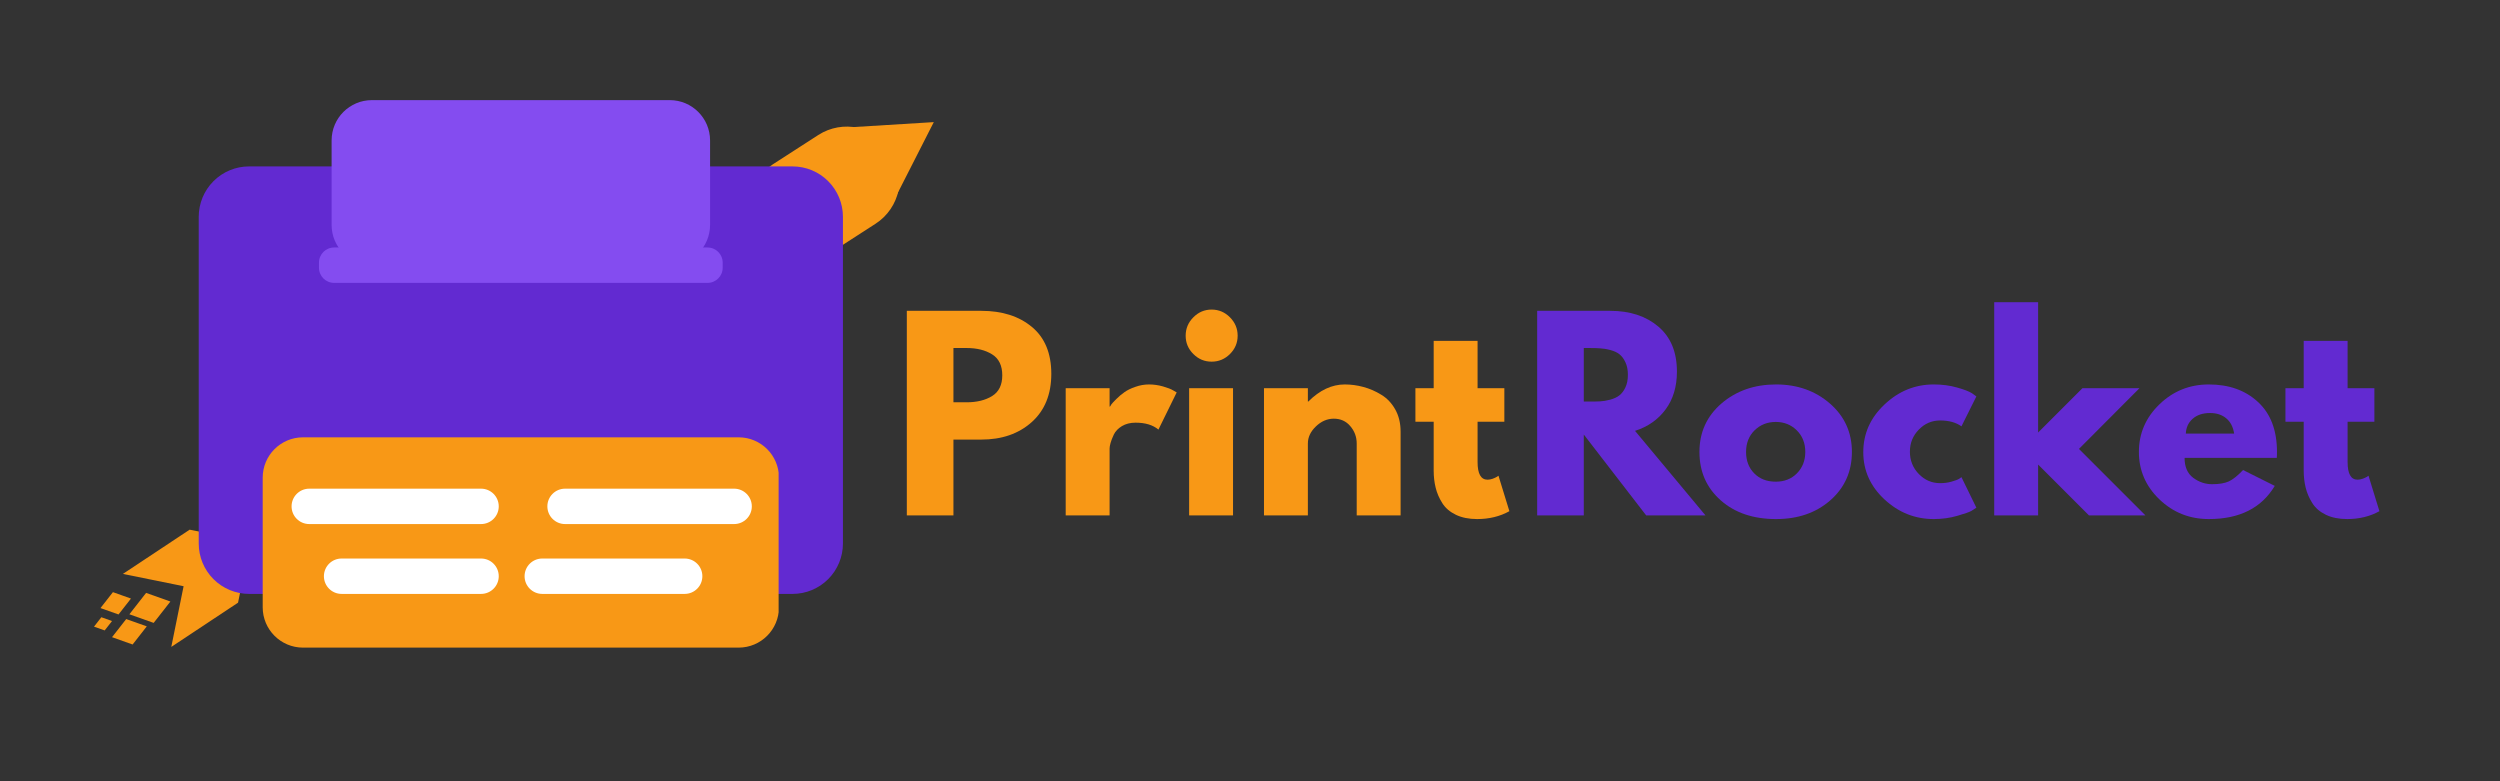 <svg version="1.0" preserveAspectRatio="xMidYMid meet" viewBox="3.45 133.04 372 116.25" zoomAndPan="magnify" xmlns:xlink="http://www.w3.org/1999/xlink" xmlns="http://www.w3.org/2000/svg" style="max-height: 500px" width="372" height="116.25"><rect x="3.45" y="133.04" width="372" height="116.25" fill="#333333" stroke="none"/><defs><g/><clipPath id="ae4f1c7c8c"><path clip-rule="nonzero" d="M 111 6 L 126 6 L 126 19 L 111 19 Z M 111 6"/></clipPath><clipPath id="9aef833c06"><path clip-rule="nonzero" d="M 121.711 0.594 L 129.094 11.844 L 119.266 18.293 L 111.887 7.043 Z M 121.711 0.594"/></clipPath><clipPath id="29581a335e"><path clip-rule="nonzero" d="M 125.398 6.211 L 119.258 18.277 L 111.887 7.043 Z M 125.398 6.211"/></clipPath><clipPath id="0b3ec0cd0d"><path clip-rule="nonzero" d="M 0.879 0.199 L 14.559 0.199 L 14.559 12.441 L 0.879 12.441 Z M 0.879 0.199"/></clipPath><clipPath id="bdd5a12489"><path clip-rule="nonzero" d="M 10.711 -5.406 L 18.094 5.844 L 8.266 12.293 L 0.887 1.043 Z M 10.711 -5.406"/></clipPath><clipPath id="fb4b035083"><path clip-rule="nonzero" d="M 14.398 0.211 L 8.258 12.277 L 0.887 1.043 Z M 14.398 0.211"/></clipPath><clipPath id="b72c9f4fb1"><rect height="13" y="0" width="15" x="0"/></clipPath><clipPath id="bee3a20e59"><path clip-rule="nonzero" d="M 97 6 L 121 6 L 121 27 L 97 27 Z M 97 6"/></clipPath><clipPath id="7886ac7f75"><path clip-rule="nonzero" d="M 114.801 3.875 L 123.324 17.078 L 103.363 29.961 L 94.84 16.758 Z M 114.801 3.875"/></clipPath><clipPath id="068e22d354"><path clip-rule="nonzero" d="M 119.062 10.477 C 121.418 14.125 120.367 18.988 116.723 21.34 L 110 25.68 C 106.352 28.031 101.488 26.984 99.137 23.336 C 96.781 19.691 97.832 14.828 101.477 12.473 L 108.199 8.137 C 111.848 5.781 116.711 6.832 119.062 10.477 Z M 119.062 10.477"/></clipPath><clipPath id="5c2012706d"><path clip-rule="nonzero" d="M 0 0 L 24 0 L 24 21 L 0 21 Z M 0 0"/></clipPath><clipPath id="2889ac8b10"><path clip-rule="nonzero" d="M 17.801 -2.125 L 26.324 11.078 L 6.363 23.961 L -2.16 10.758 Z M 17.801 -2.125"/></clipPath><clipPath id="2fa4c1f2eb"><path clip-rule="nonzero" d="M 22.062 4.477 C 24.418 8.125 23.367 12.988 19.723 15.34 L 13 19.68 C 9.352 22.031 4.488 20.984 2.137 17.336 C -0.219 13.691 0.832 8.828 4.477 6.473 L 11.199 2.137 C 14.848 -0.219 19.711 0.832 22.062 4.477 Z M 22.062 4.477"/></clipPath><clipPath id="5ecf47cb50"><rect height="21" y="0" width="24" x="0"/></clipPath><clipPath id="cb2b5806ff"><path clip-rule="nonzero" d="M 4 66 L 24 66 L 24 84.441 L 4 84.441 Z M 4 66"/></clipPath><clipPath id="5ec4b854f8"><path clip-rule="nonzero" d="M 4.738 73.438 L 20.141 63.227 L 27.344 74.09 L 11.938 84.301 Z M 4.738 73.438"/></clipPath><clipPath id="9f35fa17fa"><path clip-rule="nonzero" d="M 4.738 73.438 L 14.668 66.855 L 23.703 68.684 L 21.871 77.719 L 11.938 84.301 L 13.77 75.27 Z M 4.738 73.438"/></clipPath><clipPath id="15250b6bfb"><path clip-rule="nonzero" d="M 0.602 0.68 L 19.801 0.68 L 19.801 18.441 L 0.602 18.441 Z M 0.602 0.68"/></clipPath><clipPath id="debefde408"><path clip-rule="nonzero" d="M 0.738 7.438 L 16.141 -2.773 L 23.344 8.09 L 7.938 18.301 Z M 0.738 7.438"/></clipPath><clipPath id="ebc2e68edd"><path clip-rule="nonzero" d="M 0.738 7.438 L 10.668 0.855 L 19.703 2.684 L 17.871 11.719 L 7.938 18.301 L 9.77 9.27 Z M 0.738 7.438"/></clipPath><clipPath id="1379e35d8f"><rect height="19" y="0" width="20" x="0"/></clipPath><clipPath id="177c0239b2"><path clip-rule="nonzero" d="M 1 76 L 6 76 L 6 80 L 1 80 Z M 1 76"/></clipPath><clipPath id="477710f614"><path clip-rule="nonzero" d="M 2.359 75.832 L 5.945 77.109 L 4.988 79.793 L 1.402 78.52 Z M 2.359 75.832"/></clipPath><clipPath id="9ca35da66d"><path clip-rule="nonzero" d="M 3.254 76.152 L 5.938 77.105 L 4.086 79.473 L 1.402 78.52 Z M 3.254 76.152"/></clipPath><clipPath id="f75e85f35e"><path clip-rule="nonzero" d="M 0.238 0.039 L 5 0.039 L 5 3.641 L 0.238 3.641 Z M 0.238 0.039"/></clipPath><clipPath id="cdd38ac90d"><path clip-rule="nonzero" d="M 1.359 -0.168 L 4.945 1.109 L 3.988 3.793 L 0.402 2.52 Z M 1.359 -0.168"/></clipPath><clipPath id="3d22356cc8"><path clip-rule="nonzero" d="M 2.254 0.152 L 4.938 1.105 L 3.086 3.473 L 0.402 2.52 Z M 2.254 0.152"/></clipPath><clipPath id="5edac103f7"><rect height="4" y="0" width="5" x="0"/></clipPath><clipPath id="b0656ac8c3"><path clip-rule="nonzero" d="M 3 80 L 9 80 L 9 84 L 3 84 Z M 3 80"/></clipPath><clipPath id="3f4856910a"><path clip-rule="nonzero" d="M 4.211 79.793 L 8.301 81.246 L 7.211 84.309 L 3.121 82.852 Z M 4.211 79.793"/></clipPath><clipPath id="a763353f3e"><path clip-rule="nonzero" d="M 5.23 80.156 L 8.293 81.242 L 6.184 83.941 L 3.121 82.852 Z M 5.23 80.156"/></clipPath><clipPath id="83e57623b4"><path clip-rule="nonzero" d="M 0 0.121 L 5.441 0.121 L 5.441 3.961 L 0 3.961 Z M 0 0.121"/></clipPath><clipPath id="1adaa50bbd"><path clip-rule="nonzero" d="M 1.211 -0.207 L 5.301 1.246 L 4.211 4.309 L 0.121 2.852 Z M 1.211 -0.207"/></clipPath><clipPath id="77ee541f15"><path clip-rule="nonzero" d="M 2.23 0.156 L 5.293 1.242 L 3.184 3.941 L 0.121 2.852 Z M 2.23 0.156"/></clipPath><clipPath id="0e3acc1526"><rect height="4" y="0" width="6" x="0"/></clipPath><clipPath id="d1697c4f5f"><path clip-rule="nonzero" d="M 5 76 L 12 76 L 12 81 L 5 81 Z M 5 76"/></clipPath><clipPath id="81b91ab225"><path clip-rule="nonzero" d="M 6.988 75.832 L 11.812 77.551 L 10.527 81.16 L 5.703 79.445 Z M 6.988 75.832"/></clipPath><clipPath id="06069ce2de"><path clip-rule="nonzero" d="M 8.191 76.262 L 11.805 77.547 L 9.316 80.727 L 5.703 79.445 Z M 8.191 76.262"/></clipPath><clipPath id="df57fc7313"><path clip-rule="nonzero" d="M 0.559 0.039 L 7 0.039 L 7 4.84 L 0.559 4.84 Z M 0.559 0.039"/></clipPath><clipPath id="60e52db6d5"><path clip-rule="nonzero" d="M 1.988 -0.168 L 6.812 1.551 L 5.527 5.16 L 0.703 3.445 Z M 1.988 -0.168"/></clipPath><clipPath id="0278ffcd84"><path clip-rule="nonzero" d="M 3.191 0.262 L 6.805 1.547 L 4.316 4.727 L 0.703 3.445 Z M 3.191 0.262"/></clipPath><clipPath id="3dfc4d9610"><rect height="5" y="0" width="7" x="0"/></clipPath><clipPath id="d4e8169e40"><path clip-rule="nonzero" d="M 0.281 79 L 4 79 L 4 82 L 0.281 82 Z M 0.281 79"/></clipPath><clipPath id="d7b764b857"><path clip-rule="nonzero" d="M 1.004 79.695 L 3.125 80.449 L 2.559 82.039 L 0.438 81.285 Z M 1.004 79.695"/></clipPath><clipPath id="df35ee0500"><path clip-rule="nonzero" d="M 1.531 79.883 L 3.121 80.449 L 2.027 81.848 L 0.438 81.285 Z M 1.531 79.883"/></clipPath><clipPath id="ccf9384eb9"><path clip-rule="nonzero" d="M 0.281 0.879 L 3.16 0.879 L 3.16 3 L 0.281 3 Z M 0.281 0.879"/></clipPath><clipPath id="c4f9171ea7"><path clip-rule="nonzero" d="M 1.004 0.695 L 3.125 1.449 L 2.559 3.039 L 0.438 2.285 Z M 1.004 0.695"/></clipPath><clipPath id="2c06f6bff1"><path clip-rule="nonzero" d="M 1.531 0.883 L 3.121 1.449 L 2.027 2.848 L 0.438 2.285 Z M 1.531 0.883"/></clipPath><clipPath id="db9381e447"><rect height="3" y="0" width="4" x="0"/></clipPath><clipPath id="ececc5c8c0"><path clip-rule="nonzero" d="M 16.02 12.801 L 111.934 12.801 L 111.934 76.414 L 16.02 76.414 Z M 16.02 12.801"/></clipPath><clipPath id="b0350d9645"><path clip-rule="nonzero" d="M 23.52 12.801 L 104.379 12.801 C 106.371 12.801 108.277 13.59 109.684 15 C 111.09 16.406 111.879 18.312 111.879 20.301 L 111.879 68.914 C 111.879 70.902 111.09 72.809 109.684 74.215 C 108.277 75.625 106.371 76.414 104.379 76.414 L 23.52 76.414 C 21.531 76.414 19.621 75.625 18.215 74.215 C 16.809 72.809 16.02 70.902 16.02 68.914 L 16.02 20.301 C 16.02 18.312 16.809 16.406 18.215 15 C 19.621 13.59 21.531 12.801 23.52 12.801 Z M 23.52 12.801"/></clipPath><clipPath id="e5e4fbda1c"><path clip-rule="nonzero" d="M 0.02 0.801 L 95.934 0.801 L 95.934 64.414 L 0.02 64.414 Z M 0.02 0.801"/></clipPath><clipPath id="6f9493b83e"><path clip-rule="nonzero" d="M 7.52 0.801 L 88.379 0.801 C 90.371 0.801 92.277 1.59 93.684 3 C 95.09 4.406 95.879 6.312 95.879 8.301 L 95.879 56.914 C 95.879 58.902 95.09 60.809 93.684 62.215 C 92.277 63.625 90.371 64.414 88.379 64.414 L 7.52 64.414 C 5.531 64.414 3.621 63.625 2.215 62.215 C 0.809 60.809 0.02 58.902 0.02 56.914 L 0.02 8.301 C 0.02 6.312 0.809 4.406 2.215 3 C 3.621 1.59 5.531 0.801 7.52 0.801 Z M 7.52 0.801"/></clipPath><clipPath id="c3b4d05fa9"><rect height="65" y="0" width="96" x="0"/></clipPath><clipPath id="a502bd5b24"><path clip-rule="nonzero" d="M 25.539 53.113 L 102.43 53.113 L 102.43 84.406 L 25.539 84.406 Z M 25.539 53.113"/></clipPath><clipPath id="6e5f012ef3"><path clip-rule="nonzero" d="M 31.539 53.113 L 96.359 53.113 C 99.676 53.113 102.359 55.801 102.359 59.113 L 102.359 78.406 C 102.359 81.719 99.676 84.406 96.359 84.406 L 31.539 84.406 C 28.227 84.406 25.539 81.719 25.539 78.406 L 25.539 59.113 C 25.539 55.801 28.227 53.113 31.539 53.113 Z M 31.539 53.113"/></clipPath><clipPath id="a1dfb4c443"><path clip-rule="nonzero" d="M 0.539 0.113 L 77.43 0.113 L 77.43 31.406 L 0.539 31.406 Z M 0.539 0.113"/></clipPath><clipPath id="1665d0d209"><path clip-rule="nonzero" d="M 6.539 0.113 L 71.359 0.113 C 74.676 0.113 77.359 2.801 77.359 6.113 L 77.359 25.406 C 77.359 28.719 74.676 31.406 71.359 31.406 L 6.539 31.406 C 3.227 31.406 0.539 28.719 0.539 25.406 L 0.539 6.113 C 0.539 2.801 3.227 0.113 6.539 0.113 Z M 6.539 0.113"/></clipPath><clipPath id="765cb08630"><rect height="32" y="0" width="78" x="0"/></clipPath><clipPath id="7c7a54e8cb"><path clip-rule="nonzero" d="M 35.793 2.938 L 92.109 2.938 L 92.109 27.5 L 35.793 27.5 Z M 35.793 2.938"/></clipPath><clipPath id="862d922f3e"><path clip-rule="nonzero" d="M 41.793 2.938 L 86.109 2.938 C 89.422 2.938 92.109 5.625 92.109 8.938 L 92.109 21.5 C 92.109 24.812 89.422 27.5 86.109 27.5 L 41.793 27.5 C 38.477 27.5 35.793 24.812 35.793 21.5 L 35.793 8.938 C 35.793 5.625 38.477 2.938 41.793 2.938 Z M 41.793 2.938"/></clipPath><clipPath id="4767da6fe4"><path clip-rule="nonzero" d="M 0.793 0.938 L 57.109 0.938 L 57.109 25.5 L 0.793 25.5 Z M 0.793 0.938"/></clipPath><clipPath id="7aeb82b287"><path clip-rule="nonzero" d="M 6.793 0.938 L 51.109 0.938 C 54.422 0.938 57.109 3.625 57.109 6.938 L 57.109 19.5 C 57.109 22.812 54.422 25.5 51.109 25.5 L 6.793 25.5 C 3.477 25.5 0.793 22.812 0.793 19.5 L 0.793 6.938 C 0.793 3.625 3.477 0.938 6.793 0.938 Z M 6.793 0.938"/></clipPath><clipPath id="9f3d5338ea"><rect height="26" y="0" width="58" x="0"/></clipPath><clipPath id="a7208f7354"><path clip-rule="nonzero" d="M 33.914 24.867 L 93.988 24.867 L 93.988 30.133 L 33.914 30.133 Z M 33.914 24.867"/></clipPath><clipPath id="c4822533af"><path clip-rule="nonzero" d="M 36.164 24.867 L 91.734 24.867 C 92.977 24.867 93.984 25.875 93.984 27.117 L 93.984 27.883 C 93.984 29.125 92.977 30.133 91.734 30.133 L 36.164 30.133 C 34.922 30.133 33.914 29.125 33.914 27.883 L 33.914 27.117 C 33.914 25.875 34.922 24.867 36.164 24.867 Z M 36.164 24.867"/></clipPath><clipPath id="6b86d101df"><path clip-rule="nonzero" d="M 0.914 0.867 L 60.988 0.867 L 60.988 6.133 L 0.914 6.133 Z M 0.914 0.867"/></clipPath><clipPath id="c3315c3529"><path clip-rule="nonzero" d="M 3.164 0.867 L 58.734 0.867 C 59.977 0.867 60.984 1.875 60.984 3.117 L 60.984 3.883 C 60.984 5.125 59.977 6.133 58.734 6.133 L 3.164 6.133 C 1.922 6.133 0.914 5.125 0.914 3.883 L 0.914 3.117 C 0.914 1.875 1.922 0.867 3.164 0.867 Z M 3.164 0.867"/></clipPath><clipPath id="bd0d68bab4"><rect height="7" y="0" width="61" x="0"/></clipPath><clipPath id="e74fc347a9"><path clip-rule="nonzero" d="M 29.836 60.754 L 60.672 60.754 L 60.672 66.02 L 29.836 66.02 Z M 29.836 60.754"/></clipPath><clipPath id="70478a3783"><path clip-rule="nonzero" d="M 32.469 60.754 L 58.031 60.754 C 59.484 60.754 60.664 61.934 60.664 63.387 C 60.664 64.844 59.484 66.02 58.031 66.02 L 32.469 66.02 C 31.012 66.02 29.836 64.844 29.836 63.387 C 29.836 61.934 31.012 60.754 32.469 60.754 Z M 32.469 60.754"/></clipPath><clipPath id="685bc668eb"><path clip-rule="nonzero" d="M 0.836 0.754 L 31.672 0.754 L 31.672 6.02 L 0.836 6.02 Z M 0.836 0.754"/></clipPath><clipPath id="b414a6eb2a"><path clip-rule="nonzero" d="M 3.469 0.754 L 29.031 0.754 C 30.484 0.754 31.664 1.934 31.664 3.387 C 31.664 4.844 30.484 6.02 29.031 6.02 L 3.469 6.02 C 2.012 6.02 0.836 4.844 0.836 3.387 C 0.836 1.934 2.012 0.754 3.469 0.754 Z M 3.469 0.754"/></clipPath><clipPath id="16b38a51c4"><rect height="7" y="0" width="32" x="0"/></clipPath><clipPath id="df004e7fed"><path clip-rule="nonzero" d="M 34.648 71.148 L 60.672 71.148 L 60.672 76.414 L 34.648 76.414 Z M 34.648 71.148"/></clipPath><clipPath id="ad3934933a"><path clip-rule="nonzero" d="M 37.281 71.148 L 58.031 71.148 C 59.484 71.148 60.664 72.324 60.664 73.781 C 60.664 75.234 59.484 76.414 58.031 76.414 L 37.281 76.414 C 35.824 76.414 34.648 75.234 34.648 73.781 C 34.648 72.324 35.824 71.148 37.281 71.148 Z M 37.281 71.148"/></clipPath><clipPath id="47aa913099"><path clip-rule="nonzero" d="M 0.648 0.148 L 26.672 0.148 L 26.672 5.414 L 0.648 5.414 Z M 0.648 0.148"/></clipPath><clipPath id="f816c6653f"><path clip-rule="nonzero" d="M 3.281 0.148 L 24.031 0.148 C 25.484 0.148 26.664 1.324 26.664 2.781 C 26.664 4.234 25.484 5.414 24.031 5.414 L 3.281 5.414 C 1.824 5.414 0.648 4.234 0.648 2.781 C 0.648 1.324 1.824 0.148 3.281 0.148 Z M 3.281 0.148"/></clipPath><clipPath id="1b1cadfd42"><rect height="6" y="0" width="27" x="0"/></clipPath><clipPath id="f91fab746c"><path clip-rule="nonzero" d="M 67.898 60.754 L 98.328 60.754 L 98.328 66.02 L 67.898 66.02 Z M 67.898 60.754"/></clipPath><clipPath id="4c482f83ea"><path clip-rule="nonzero" d="M 70.531 60.754 L 95.688 60.754 C 97.141 60.754 98.32 61.934 98.32 63.387 C 98.32 64.844 97.141 66.02 95.688 66.02 L 70.531 66.02 C 69.078 66.02 67.898 64.844 67.898 63.387 C 67.898 61.934 69.078 60.754 70.531 60.754 Z M 70.531 60.754"/></clipPath><clipPath id="a07d2c0d18"><path clip-rule="nonzero" d="M 0.898 0.754 L 31.328 0.754 L 31.328 6.02 L 0.898 6.02 Z M 0.898 0.754"/></clipPath><clipPath id="165772bb5a"><path clip-rule="nonzero" d="M 3.531 0.754 L 28.688 0.754 C 30.141 0.754 31.32 1.934 31.32 3.387 C 31.32 4.844 30.141 6.02 28.688 6.02 L 3.531 6.02 C 2.078 6.02 0.898 4.844 0.898 3.387 C 0.898 1.934 2.078 0.754 3.531 0.754 Z M 3.531 0.754"/></clipPath><clipPath id="6f8b2e6701"><rect height="7" y="0" width="32" x="0"/></clipPath><clipPath id="5a571bc9cd"><path clip-rule="nonzero" d="M 64.508 71.148 L 90.965 71.148 L 90.965 76.414 L 64.508 76.414 Z M 64.508 71.148"/></clipPath><clipPath id="dc614ab1c1"><path clip-rule="nonzero" d="M 67.141 71.148 L 88.328 71.148 C 89.785 71.148 90.961 72.324 90.961 73.781 C 90.961 75.234 89.785 76.414 88.328 76.414 L 67.141 76.414 C 65.688 76.414 64.508 75.234 64.508 73.781 C 64.508 72.324 65.688 71.148 67.141 71.148 Z M 67.141 71.148"/></clipPath><clipPath id="895ce3cd78"><path clip-rule="nonzero" d="M 0.508 0.148 L 26.965 0.148 L 26.965 5.414 L 0.508 5.414 Z M 0.508 0.148"/></clipPath><clipPath id="820bef3cd0"><path clip-rule="nonzero" d="M 3.141 0.148 L 24.328 0.148 C 25.785 0.148 26.961 1.324 26.961 2.781 C 26.961 4.234 25.785 5.414 24.328 5.414 L 3.141 5.414 C 1.688 5.414 0.508 4.234 0.508 2.781 C 0.508 1.324 1.688 0.148 3.141 0.148 Z M 3.141 0.148"/></clipPath><clipPath id="a074d9b16e"><rect height="6" y="0" width="27" x="0"/></clipPath><clipPath id="d31abd7cdc"><rect height="48" y="0" width="94" x="0"/></clipPath><clipPath id="b435d47aee"><path clip-rule="nonzero" d="M 212 30 L 342.039 30 L 342.039 78 L 212 78 Z M 212 30"/></clipPath><clipPath id="30b9d2eb27"><rect height="48" y="0" width="131" x="0"/></clipPath><clipPath id="fdcf7f87d3"><rect height="85" y="0" width="343" x="0"/></clipPath></defs><g transform="matrix(1, 0, 0, 1, 17, 145)"><g clip-path="url(#fdcf7f87d3)"><g clip-path="url(#ae4f1c7c8c)"><g clip-path="url(#9aef833c06)"><g clip-path="url(#29581a335e)"><g transform="matrix(1, 0, 0, 1, 111, 6)"><g clip-path="url(#b72c9f4fb1)"><g clip-path="url(#0b3ec0cd0d)"><g clip-path="url(#bdd5a12489)"><g clip-path="url(#fb4b035083)"><path fill-rule="nonzero" fill-opacity="1" d="M 10.711 -5.406 L 18.094 5.844 L 8.266 12.293 L 0.887 1.043 Z M 10.711 -5.406" fill="#f89816"/></g></g></g></g></g></g></g></g><g clip-path="url(#bee3a20e59)"><g clip-path="url(#7886ac7f75)"><g clip-path="url(#068e22d354)"><g transform="matrix(1, 0, 0, 1, 97, 6)"><g clip-path="url(#5ecf47cb50)"><g clip-path="url(#5c2012706d)"><g clip-path="url(#2889ac8b10)"><g clip-path="url(#2fa4c1f2eb)"><path fill-rule="nonzero" fill-opacity="1" d="M 17.801 -2.125 L 26.324 11.078 L 6.414 23.93 L -2.109 10.723 Z M 17.801 -2.125" fill="#f89816"/></g></g></g></g></g></g></g></g><g clip-path="url(#cb2b5806ff)"><g clip-path="url(#5ec4b854f8)"><g clip-path="url(#9f35fa17fa)"><g transform="matrix(1, 0, 0, 1, 4, 66)"><g clip-path="url(#1379e35d8f)"><g clip-path="url(#15250b6bfb)"><g clip-path="url(#debefde408)"><g clip-path="url(#ebc2e68edd)"><path fill-rule="nonzero" fill-opacity="1" d="M 0.738 7.438 L 16.102 -2.746 L 23.301 8.117 L 7.938 18.301 Z M 0.738 7.438" fill="#f89816"/></g></g></g></g></g></g></g></g><g clip-path="url(#177c0239b2)"><g clip-path="url(#477710f614)"><g clip-path="url(#9ca35da66d)"><g transform="matrix(1, 0, 0, 1, 1, 76)"><g clip-path="url(#5edac103f7)"><g clip-path="url(#f75e85f35e)"><g clip-path="url(#cdd38ac90d)"><g clip-path="url(#3d22356cc8)"><path fill-rule="nonzero" fill-opacity="1" d="M 1.359 -0.168 L 4.934 1.105 L 3.98 3.789 L 0.402 2.52 Z M 1.359 -0.168" fill="#f89816"/></g></g></g></g></g></g></g></g><g clip-path="url(#b0656ac8c3)"><g clip-path="url(#3f4856910a)"><g clip-path="url(#a763353f3e)"><g transform="matrix(1, 0, 0, 1, 3, 80)"><g clip-path="url(#0e3acc1526)"><g clip-path="url(#83e57623b4)"><g clip-path="url(#1adaa50bbd)"><g clip-path="url(#77ee541f15)"><path fill-rule="nonzero" fill-opacity="1" d="M 1.211 -0.207 L 5.289 1.242 L 4.199 4.305 L 0.121 2.852 Z M 1.211 -0.207" fill="#f89816"/></g></g></g></g></g></g></g></g><g clip-path="url(#d1697c4f5f)"><g clip-path="url(#81b91ab225)"><g clip-path="url(#06069ce2de)"><g transform="matrix(1, 0, 0, 1, 5, 76)"><g clip-path="url(#3dfc4d9610)"><g clip-path="url(#df57fc7313)"><g clip-path="url(#60e52db6d5)"><g clip-path="url(#0278ffcd84)"><path fill-rule="nonzero" fill-opacity="1" d="M 1.988 -0.168 L 6.797 1.543 L 5.516 5.156 L 0.703 3.445 Z M 1.988 -0.168" fill="#f89816"/></g></g></g></g></g></g></g></g><g clip-path="url(#d4e8169e40)"><g clip-path="url(#d7b764b857)"><g clip-path="url(#df35ee0500)"><g transform="matrix(1, 0, 0, 1, 0, 79)"><g clip-path="url(#db9381e447)"><g clip-path="url(#ccf9384eb9)"><g clip-path="url(#c4f9171ea7)"><g clip-path="url(#2c06f6bff1)"><path fill-rule="nonzero" fill-opacity="1" d="M 1.004 0.695 L 3.117 1.449 L 2.555 3.035 L 0.438 2.285 Z M 1.004 0.695" fill="#f89816"/></g></g></g></g></g></g></g></g><g clip-path="url(#ececc5c8c0)"><g clip-path="url(#b0350d9645)"><g transform="matrix(1, 0, 0, 1, 16, 12)"><g clip-path="url(#c3b4d05fa9)"><g clip-path="url(#e5e4fbda1c)"><g clip-path="url(#6f9493b83e)"><path fill-rule="nonzero" fill-opacity="1" d="M 0.02 0.801 L 95.934 0.801 L 95.934 64.414 L 0.02 64.414 Z M 0.02 0.801" fill="#622ad1"/></g></g></g></g></g></g><g clip-path="url(#a502bd5b24)"><g clip-path="url(#6e5f012ef3)"><g transform="matrix(1, 0, 0, 1, 25, 53)"><g clip-path="url(#765cb08630)"><g clip-path="url(#a1dfb4c443)"><g clip-path="url(#1665d0d209)"><path fill-rule="nonzero" fill-opacity="1" d="M 0.539 0.113 L 77.309 0.113 L 77.309 31.406 L 0.539 31.406 Z M 0.539 0.113" fill="#f89816"/></g></g></g></g></g></g><g clip-path="url(#7c7a54e8cb)"><g clip-path="url(#862d922f3e)"><g transform="matrix(1, 0, 0, 1, 35, 2)"><g clip-path="url(#9f3d5338ea)"><g clip-path="url(#4767da6fe4)"><g clip-path="url(#7aeb82b287)"><path fill-rule="nonzero" fill-opacity="1" d="M 0.793 0.938 L 57.109 0.938 L 57.109 25.5 L 0.793 25.5 Z M 0.793 0.938" fill="#844cf0"/></g></g></g></g></g></g><g clip-path="url(#a7208f7354)"><g clip-path="url(#c4822533af)"><g transform="matrix(1, 0, 0, 1, 33, 24)"><g clip-path="url(#bd0d68bab4)"><g clip-path="url(#6b86d101df)"><g clip-path="url(#c3315c3529)"><path fill-rule="nonzero" fill-opacity="1" d="M 0.914 0.867 L 60.988 0.867 L 60.988 6.133 L 0.914 6.133 Z M 0.914 0.867" fill="#844cf0"/></g></g></g></g></g></g><g clip-path="url(#e74fc347a9)"><g clip-path="url(#70478a3783)"><g transform="matrix(1, 0, 0, 1, 29, 60)"><g clip-path="url(#16b38a51c4)"><g clip-path="url(#685bc668eb)"><g clip-path="url(#b414a6eb2a)"><path fill-rule="nonzero" fill-opacity="1" d="M 0.836 0.754 L 31.672 0.754 L 31.672 6.02 L 0.836 6.02 Z M 0.836 0.754" fill="#ffffff"/></g></g></g></g></g></g><g clip-path="url(#df004e7fed)"><g clip-path="url(#ad3934933a)"><g transform="matrix(1, 0, 0, 1, 34, 71)"><g clip-path="url(#1b1cadfd42)"><g clip-path="url(#47aa913099)"><g clip-path="url(#f816c6653f)"><path fill-rule="nonzero" fill-opacity="1" d="M 0.648 0.148 L 26.672 0.148 L 26.672 5.414 L 0.648 5.414 Z M 0.648 0.148" fill="#ffffff"/></g></g></g></g></g></g><g clip-path="url(#f91fab746c)"><g clip-path="url(#4c482f83ea)"><g transform="matrix(1, 0, 0, 1, 67, 60)"><g clip-path="url(#6f8b2e6701)"><g clip-path="url(#a07d2c0d18)"><g clip-path="url(#165772bb5a)"><path fill-rule="nonzero" fill-opacity="1" d="M 0.898 0.754 L 31.328 0.754 L 31.328 6.02 L 0.898 6.02 Z M 0.898 0.754" fill="#ffffff"/></g></g></g></g></g></g><g clip-path="url(#5a571bc9cd)"><g clip-path="url(#dc614ab1c1)"><g transform="matrix(1, 0, 0, 1, 64, 71)"><g clip-path="url(#a074d9b16e)"><g clip-path="url(#895ce3cd78)"><g clip-path="url(#820bef3cd0)"><path fill-rule="nonzero" fill-opacity="1" d="M 0.508 0.148 L 26.965 0.148 L 26.965 5.414 L 0.508 5.414 Z M 0.508 0.148" fill="#ffffff"/></g></g></g></g></g></g><g transform="matrix(1, 0, 0, 1, 119, 30)"><g clip-path="url(#d31abd7cdc)"><g fill-opacity="1" fill="#f89816"><g transform="translate(0.166, 34.73)"><g><path d="M 2.219 -30.438 L 13.312 -30.438 C 16.414 -30.438 18.926 -29.633 20.844 -28.031 C 22.758 -26.438 23.719 -24.113 23.719 -21.062 C 23.719 -18.008 22.742 -15.613 20.797 -13.875 C 18.859 -12.145 16.363 -11.281 13.312 -11.281 L 9.156 -11.281 L 9.156 0 L 2.219 0 Z M 9.156 -16.828 L 11.109 -16.828 C 12.648 -16.828 13.922 -17.141 14.922 -17.766 C 15.922 -18.391 16.422 -19.414 16.422 -20.844 C 16.422 -22.289 15.922 -23.328 14.922 -23.953 C 13.922 -24.586 12.648 -24.906 11.109 -24.906 L 9.156 -24.906 Z M 9.156 -16.828"/></g></g></g><g fill-opacity="1" fill="#f89816"><g transform="translate(23.807, 34.73)"><g><path d="M 2.219 0 L 2.219 -18.922 L 8.75 -18.922 L 8.75 -16.188 L 8.812 -16.188 C 8.863 -16.289 8.941 -16.414 9.047 -16.562 C 9.16 -16.707 9.398 -16.961 9.766 -17.328 C 10.141 -17.703 10.535 -18.035 10.953 -18.328 C 11.367 -18.629 11.91 -18.895 12.578 -19.125 C 13.242 -19.363 13.922 -19.484 14.609 -19.484 C 15.316 -19.484 16.016 -19.383 16.703 -19.188 C 17.398 -18.988 17.906 -18.789 18.219 -18.594 L 18.734 -18.297 L 16.016 -12.766 C 15.203 -13.453 14.066 -13.797 12.609 -13.797 C 11.828 -13.797 11.148 -13.625 10.578 -13.281 C 10.016 -12.938 9.613 -12.516 9.375 -12.016 C 9.145 -11.523 8.984 -11.109 8.891 -10.766 C 8.797 -10.422 8.75 -10.148 8.75 -9.953 L 8.75 0 Z M 2.219 0"/></g></g></g><g fill-opacity="1" fill="#f89816"><g transform="translate(42.174, 34.73)"><g><path d="M 2.844 -29.469 C 3.602 -30.238 4.508 -30.625 5.562 -30.625 C 6.625 -30.625 7.535 -30.238 8.297 -29.469 C 9.055 -28.707 9.438 -27.797 9.438 -26.734 C 9.438 -25.68 9.055 -24.773 8.297 -24.016 C 7.535 -23.254 6.625 -22.875 5.562 -22.875 C 4.508 -22.875 3.602 -23.254 2.844 -24.016 C 2.082 -24.773 1.703 -25.68 1.703 -26.734 C 1.703 -27.797 2.082 -28.707 2.844 -29.469 Z M 2.219 -18.922 L 2.219 0 L 8.75 0 L 8.75 -18.922 Z M 2.219 -18.922"/></g></g></g><g fill-opacity="1" fill="#f89816"><g transform="translate(53.312, 34.73)"><g><path d="M 2.219 0 L 2.219 -18.922 L 8.75 -18.922 L 8.75 -16.938 L 8.812 -16.938 C 10.508 -18.633 12.316 -19.484 14.234 -19.484 C 15.172 -19.484 16.098 -19.359 17.016 -19.109 C 17.941 -18.859 18.828 -18.473 19.672 -17.953 C 20.523 -17.441 21.219 -16.711 21.75 -15.766 C 22.281 -14.816 22.547 -13.719 22.547 -12.469 L 22.547 0 L 16.016 0 L 16.016 -10.703 C 16.016 -11.68 15.695 -12.539 15.062 -13.281 C 14.438 -14.02 13.617 -14.391 12.609 -14.391 C 11.629 -14.391 10.738 -14.004 9.938 -13.234 C 9.145 -12.473 8.75 -11.629 8.75 -10.703 L 8.75 0 Z M 2.219 0"/></g></g></g><g fill-opacity="1" fill="#f89816"><g transform="translate(77.469, 34.73)"><g><path d="M 3.312 -18.922 L 3.312 -25.969 L 9.844 -25.969 L 9.844 -18.922 L 13.828 -18.922 L 13.828 -13.938 L 9.844 -13.938 L 9.844 -7.938 C 9.844 -6.188 10.336 -5.312 11.328 -5.312 C 11.566 -5.312 11.82 -5.359 12.094 -5.453 C 12.363 -5.555 12.578 -5.656 12.734 -5.75 L 12.953 -5.906 L 14.578 -0.625 C 13.172 0.156 11.57 0.547 9.781 0.547 C 8.551 0.547 7.492 0.332 6.609 -0.094 C 5.723 -0.52 5.051 -1.098 4.594 -1.828 C 4.133 -2.555 3.805 -3.316 3.609 -4.109 C 3.41 -4.91 3.312 -5.766 3.312 -6.672 L 3.312 -13.938 L 0.594 -13.938 L 0.594 -18.922 Z M 3.312 -18.922"/></g></g></g></g></g><g clip-path="url(#b435d47aee)"><g transform="matrix(1, 0, 0, 1, 212, 30)"><g clip-path="url(#30b9d2eb27)"><g fill-opacity="1" fill="#622ad1"><g transform="translate(0.961, 34.73)"><g><path d="M 2.219 -30.438 L 13.094 -30.438 C 16.02 -30.438 18.406 -29.656 20.25 -28.094 C 22.094 -26.531 23.016 -24.297 23.016 -21.391 C 23.016 -19.16 22.453 -17.285 21.328 -15.766 C 20.211 -14.254 18.695 -13.191 16.781 -12.578 L 27.266 0 L 18.438 0 L 9.156 -12.031 L 9.156 0 L 2.219 0 Z M 9.156 -16.938 L 9.953 -16.938 C 10.598 -16.938 11.141 -16.945 11.578 -16.969 C 12.023 -16.988 12.531 -17.07 13.094 -17.219 C 13.656 -17.375 14.109 -17.586 14.453 -17.859 C 14.805 -18.129 15.102 -18.52 15.344 -19.031 C 15.594 -19.551 15.719 -20.18 15.719 -20.922 C 15.719 -21.66 15.594 -22.285 15.344 -22.797 C 15.102 -23.316 14.805 -23.711 14.453 -23.984 C 14.109 -24.254 13.656 -24.461 13.094 -24.609 C 12.531 -24.754 12.023 -24.836 11.578 -24.859 C 11.141 -24.891 10.598 -24.906 9.953 -24.906 L 9.156 -24.906 Z M 9.156 -16.938"/></g></g></g><g fill-opacity="1" fill="#622ad1"><g transform="translate(26.483, 34.73)"><g><path d="M 4 -2.25 C 1.895 -4.113 0.844 -6.508 0.844 -9.438 C 0.844 -12.363 1.938 -14.77 4.125 -16.656 C 6.32 -18.539 9.031 -19.484 12.25 -19.484 C 15.414 -19.484 18.086 -18.535 20.266 -16.641 C 22.441 -14.742 23.531 -12.344 23.531 -9.438 C 23.531 -6.539 22.469 -4.148 20.344 -2.266 C 18.219 -0.391 15.52 0.547 12.25 0.547 C 8.852 0.547 6.102 -0.383 4 -2.25 Z M 9.047 -12.656 C 8.203 -11.82 7.781 -10.75 7.781 -9.438 C 7.781 -8.133 8.188 -7.07 9 -6.25 C 9.812 -5.426 10.879 -5.016 12.203 -5.016 C 13.484 -5.016 14.535 -5.43 15.359 -6.266 C 16.18 -7.109 16.594 -8.164 16.594 -9.438 C 16.594 -10.75 16.172 -11.82 15.328 -12.656 C 14.484 -13.488 13.441 -13.906 12.203 -13.906 C 10.953 -13.906 9.898 -13.488 9.047 -12.656 Z M 9.047 -12.656"/></g></g></g><g fill-opacity="1" fill="#622ad1"><g transform="translate(50.862, 34.73)"><g><path d="M 12.281 -14.125 C 11.051 -14.125 9.992 -13.672 9.109 -12.766 C 8.223 -11.859 7.781 -10.766 7.781 -9.484 C 7.781 -8.18 8.223 -7.07 9.109 -6.156 C 9.992 -5.25 11.051 -4.797 12.281 -4.797 C 12.875 -4.797 13.43 -4.867 13.953 -5.016 C 14.484 -5.16 14.875 -5.305 15.125 -5.453 L 15.453 -5.688 L 17.672 -1.141 C 17.492 -1.016 17.25 -0.859 16.938 -0.672 C 16.633 -0.492 15.938 -0.25 14.844 0.062 C 13.75 0.383 12.578 0.547 11.328 0.547 C 8.547 0.547 6.102 -0.426 4 -2.375 C 1.895 -4.332 0.844 -6.676 0.844 -9.406 C 0.844 -12.156 1.895 -14.52 4 -16.5 C 6.102 -18.488 8.547 -19.484 11.328 -19.484 C 12.578 -19.484 13.727 -19.332 14.781 -19.031 C 15.844 -18.738 16.598 -18.445 17.047 -18.156 L 17.672 -17.703 L 15.453 -13.25 C 14.641 -13.832 13.582 -14.125 12.281 -14.125 Z M 12.281 -14.125"/></g></g></g><g fill-opacity="1" fill="#622ad1"><g transform="translate(68.97, 34.73)"><g><path d="M 23.828 -18.922 L 14.828 -9.891 L 24.719 0 L 16.312 0 L 8.75 -7.562 L 8.75 0 L 2.219 0 L 2.219 -31.719 L 8.75 -31.719 L 8.75 -12.328 L 15.344 -18.922 Z M 23.828 -18.922"/></g></g></g><g fill-opacity="1" fill="#622ad1"><g transform="translate(91.874, 34.73)"><g><path d="M 21.359 -8.562 L 7.641 -8.562 C 7.641 -7.227 8.066 -6.238 8.922 -5.594 C 9.785 -4.957 10.723 -4.641 11.734 -4.641 C 12.785 -4.641 13.617 -4.781 14.234 -5.062 C 14.848 -5.352 15.551 -5.914 16.344 -6.75 L 21.062 -4.391 C 19.094 -1.098 15.82 0.547 11.25 0.547 C 8.395 0.547 5.945 -0.426 3.906 -2.375 C 1.863 -4.332 0.844 -6.688 0.844 -9.438 C 0.844 -12.195 1.863 -14.562 3.906 -16.531 C 5.945 -18.5 8.395 -19.484 11.25 -19.484 C 14.25 -19.484 16.688 -18.613 18.562 -16.875 C 20.445 -15.145 21.391 -12.664 21.391 -9.438 C 21.391 -9 21.379 -8.707 21.359 -8.562 Z M 7.828 -12.172 L 15.016 -12.172 C 14.867 -13.16 14.477 -13.914 13.844 -14.438 C 13.219 -14.969 12.414 -15.234 11.438 -15.234 C 10.352 -15.234 9.488 -14.945 8.844 -14.375 C 8.207 -13.812 7.867 -13.078 7.828 -12.172 Z M 7.828 -12.172"/></g></g></g><g fill-opacity="1" fill="#622ad1"><g transform="translate(113.929, 34.73)"><g><path d="M 3.312 -18.922 L 3.312 -25.969 L 9.844 -25.969 L 9.844 -18.922 L 13.828 -18.922 L 13.828 -13.938 L 9.844 -13.938 L 9.844 -7.938 C 9.844 -6.188 10.336 -5.312 11.328 -5.312 C 11.566 -5.312 11.82 -5.359 12.094 -5.453 C 12.363 -5.555 12.578 -5.656 12.734 -5.75 L 12.953 -5.906 L 14.578 -0.625 C 13.172 0.156 11.57 0.547 9.781 0.547 C 8.551 0.547 7.492 0.332 6.609 -0.094 C 5.723 -0.52 5.051 -1.098 4.594 -1.828 C 4.133 -2.555 3.805 -3.316 3.609 -4.109 C 3.41 -4.91 3.312 -5.766 3.312 -6.672 L 3.312 -13.938 L 0.594 -13.938 L 0.594 -18.922 Z M 3.312 -18.922"/></g></g></g></g></g></g></g></g></svg>